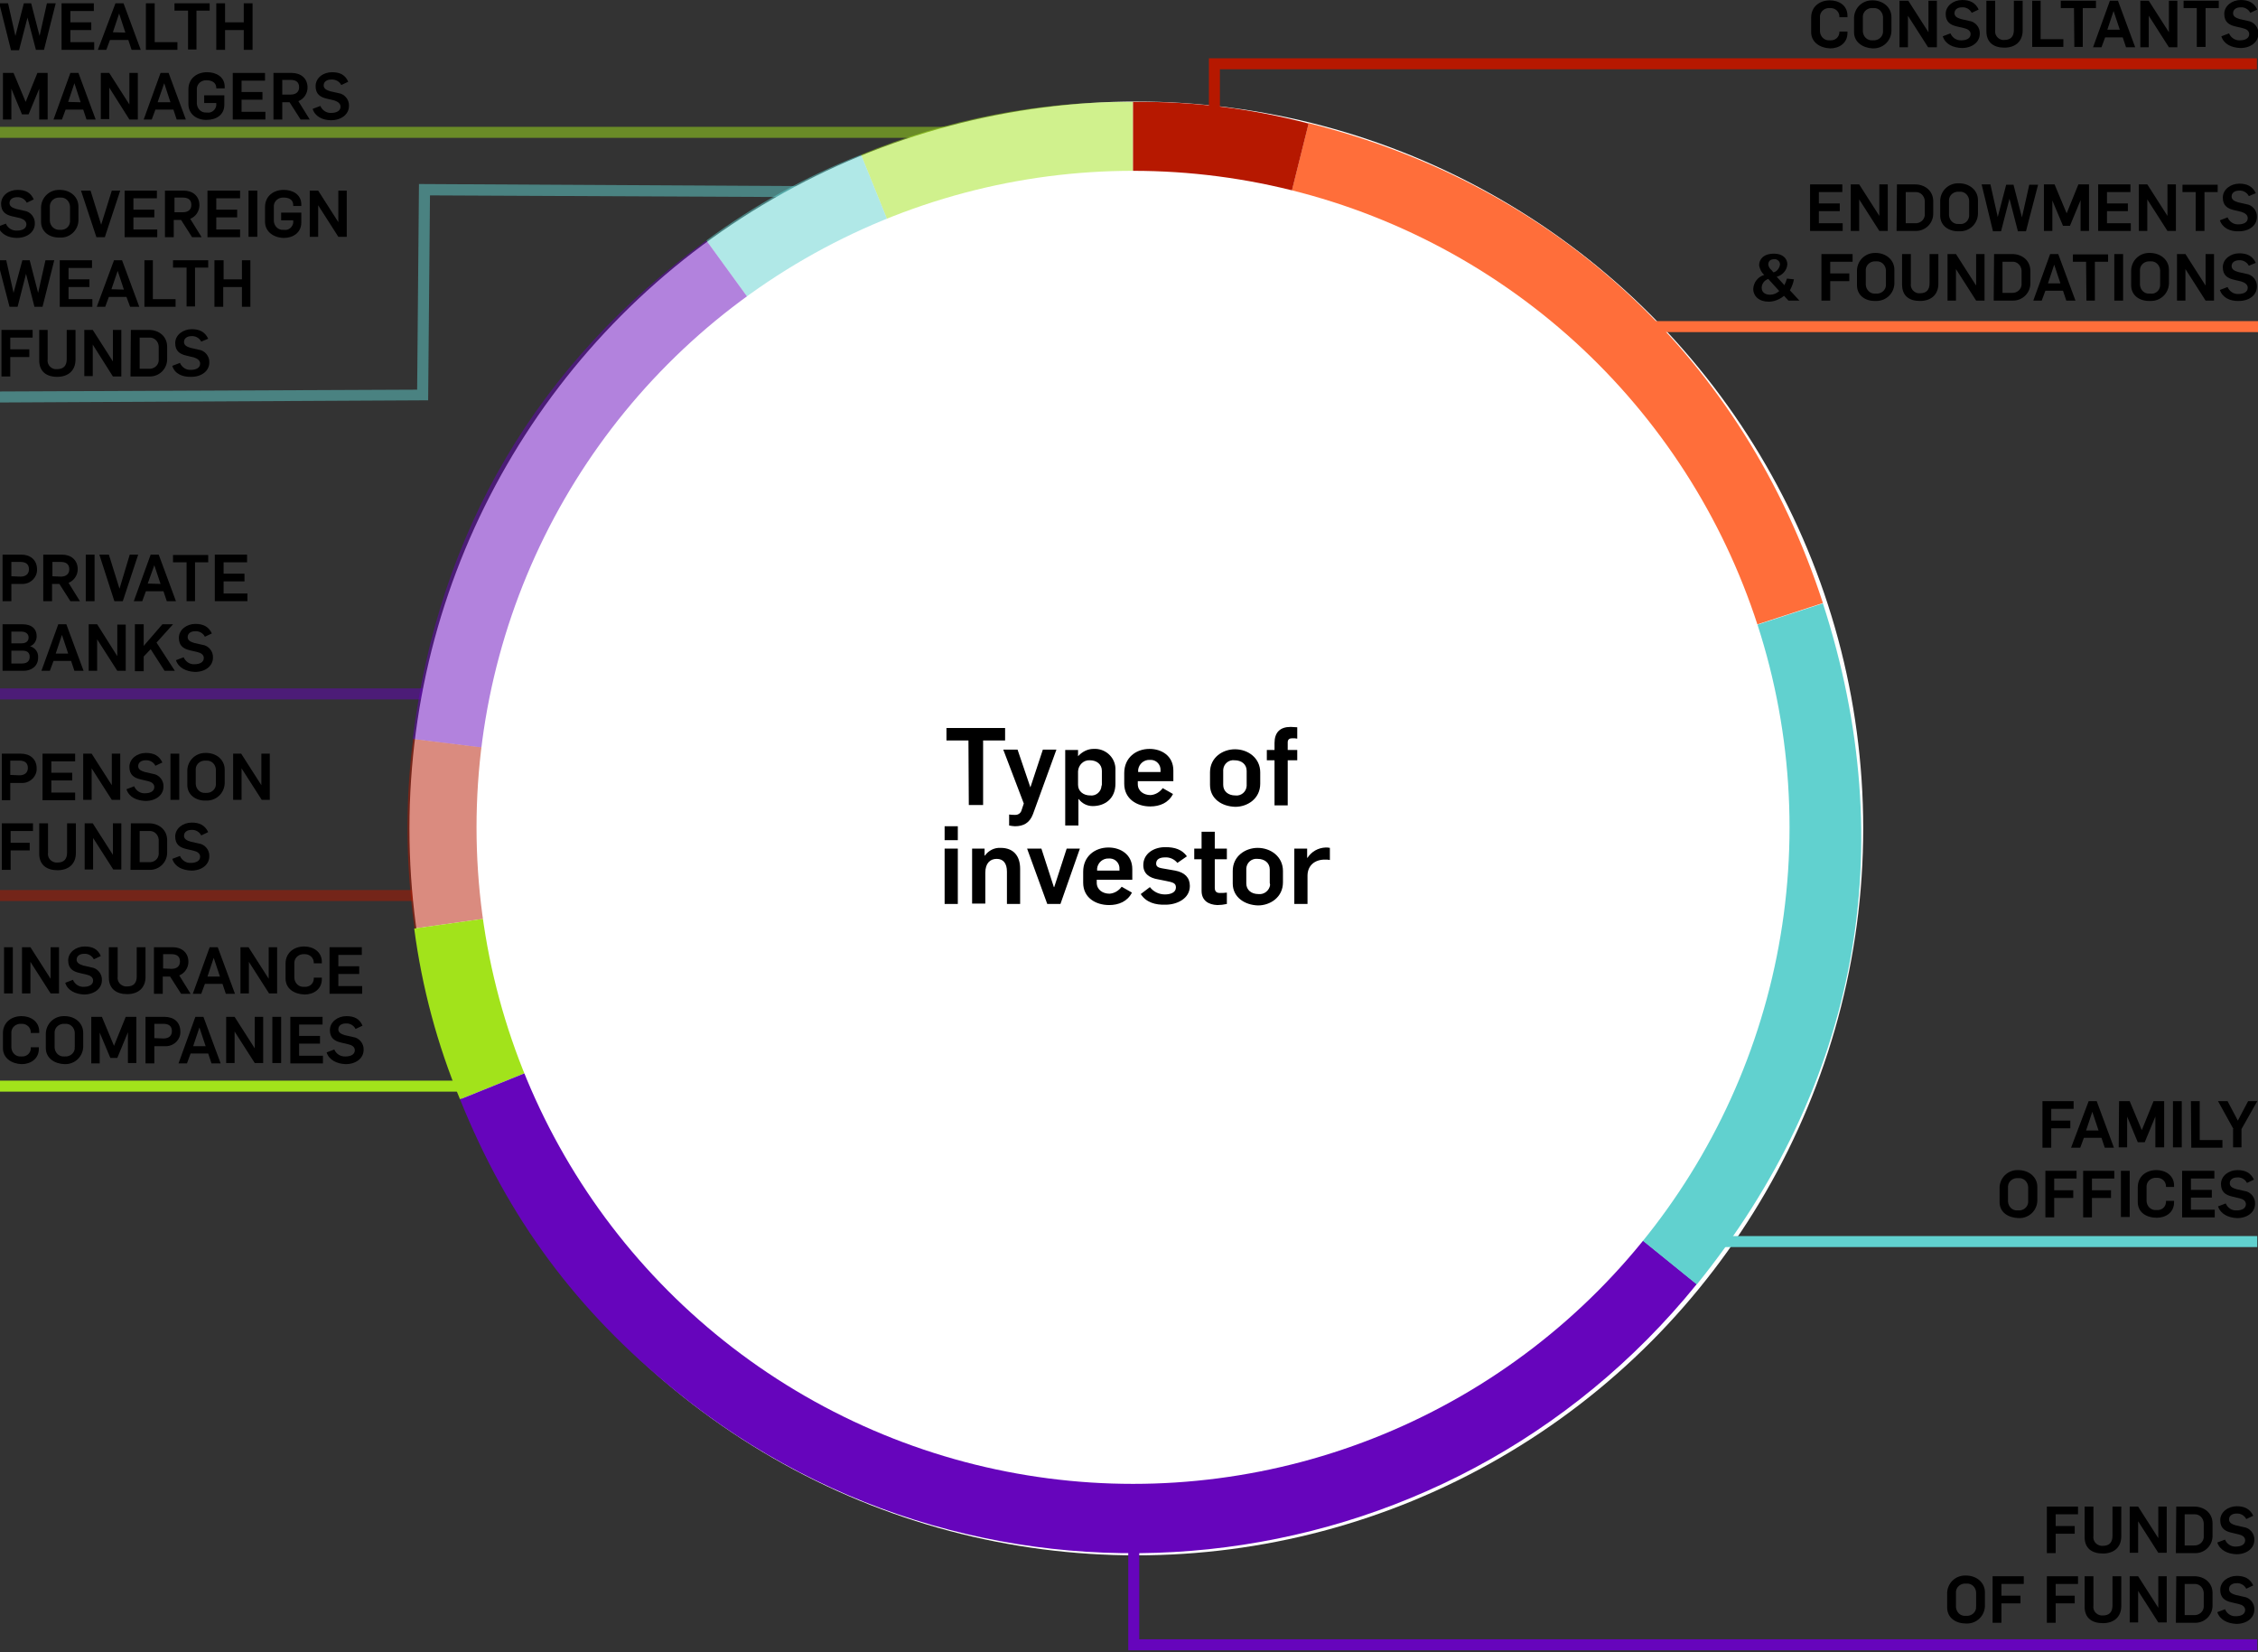 <?xml version="1.0" encoding="utf-8"?>
<!-- Generator: Adobe Illustrator 21.0.2, SVG Export Plug-In . SVG Version: 6.00 Build 0)  -->
<svg version="1.1" id="Layer_1" xmlns="http://www.w3.org/2000/svg" xmlns:xlink="http://www.w3.org/1999/xlink" x="0px" y="0px"
	 viewBox="0 0 616 450.7" style="enable-background:new 0 0 616 450.7;" xml:space="preserve">
<rect x="0" y="0" width="616" height="450.7" fill="#333333" stroke="none"/>
<style type="text/css">
	.st0{opacity:0.5;}
	.st1{fill:#6605BC;}
	.st2{fill:#B61800;}
	.st3{fill:#A2E31B;}
	.st4{fill:#61D1CF;}
	.st5{fill:#FFFFFF;}
	.st6{fill:#606060;}
	.st7{fill:#BFBFBF;}
	.st8{fill:#202020;}
	.st9{fill:#9F9F9F;}
	.st10{fill:#404040;}
	.st11{fill:#808080;}
	.st12{fill:#DFDFDF;}
	.st13{fill:#FF6E3A;}
</style>
<title>Artboard 2 copy 3</title>
<g class="st0">
	<rect x="0" y="187.8" class="st1" width="118.8" height="3"/>
</g>
<g class="st0">
	<rect x="0" y="242.8" class="st2" width="118.8" height="3"/>
</g>
<rect x="0" y="294.8" class="st3" width="126.8" height="3"/>
<g class="st0">
	<polygon class="st4" points="0,109.8 0,106.8 113.8,106.3 114.3,50.2 223.8,50.8 223.8,53.8 117.3,53.3 116.8,109.2 	"/>
</g>
<g class="st0">
	<rect x="0" y="34.6" class="st3" width="260.3" height="3"/>
</g>
<circle class="st5" cx="310" cy="226" r="198.3"/>
<path d="M299,236.4L299,236.4c-0.1,0-0.1,0-0.2,0l0,0C298.9,236.4,299,236.4,299,236.4z"/>
<path class="st6" d="M299.1,236.4L299.1,236.4l-0.1,0.1l0,0L299.1,236.4z"/>
<path class="st7" d="M299.3,236L299.3,236c0,0.1-0.1,0.3-0.2,0.3l0,0C299.2,236.3,299.3,236.2,299.3,236z"/>
<path class="st8" d="M299.3,235.9L299.3,235.9c0,0,0,0.1,0,0.1l0,0C299.3,236,299.3,235.9,299.3,235.9z"/>
<path class="st9" d="M299.3,235.8L299.3,235.8c0,0,0,0.1,0,0.1l0,0C299.3,235.8,299.3,235.8,299.3,235.8z"/>
<path class="st10" d="M298.4,235.7L298.4,235.7c0.2-0.2,0.5-0.2,0.7-0.1c0.1,0.1,0.1,0.1,0.1,0.2l0,0c-0.1-0.3-0.4-0.4-0.6-0.3
	c0,0,0,0,0,0C298.6,235.5,298.5,235.6,298.4,235.7z"/>
<path class="st11" d="M298.3,236.1L298.3,236.1c-0.1-0.2,0-0.3,0.1-0.5l0,0C298.3,235.8,298.3,236,298.3,236.1z"/>
<path class="st12" d="M298.7,236.4L298.7,236.4c-0.2,0-0.3-0.2-0.4-0.3l0,0C298.4,236.3,298.5,236.4,298.7,236.4z"/>
<path d="M298.8,236.5"/>
<g class="st0">
	<path class="st3" d="M309.1,225.8L234.9,42.2c23.5-9.7,48.7-14.6,74.2-14.4V225.8z"/>
</g>
<g class="st0">
	<path class="st4" d="M309.1,225.8L192.7,65.6c13-9.6,27.2-17.5,42.2-23.4L309.1,225.8z"/>
</g>
<g class="st0">
	<path class="st1" d="M309.1,225.8l-196.5-24.2c6.9-56.4,34.1-102.6,80.1-136L309.1,225.8z"/>
</g>
<g class="st0">
	<path class="st2" d="M309.1,225.8l-196,27.5c-2.4-17.1-2.6-34.5-0.4-51.7L309.1,225.8z"/>
</g>
<path class="st3" d="M309.1,225.8l-183.6,74.1c-6.2-14.9-10.4-30.6-12.5-46.6L309.1,225.8z"/>
<path class="st1" d="M309.1,225.8l153.8,124.5c-68.8,85-193.5,98.1-278.4,29.3c-27.2-22-45.9-47.2-59-79.7L309.1,225.8z"/>
<path class="st4" d="M309.1,225.8l188.2-61.2c21.6,66.6,9.6,131.4-34.4,185.8L309.1,225.8z"/>
<path class="st13" d="M309.1,225.8L357,33.6C424.9,50.6,475.7,98,497.3,164.5L309.1,225.8z"/>
<path class="st2" d="M309.1,225.8v-198c16.2-0.2,32.3,1.8,47.9,5.9L309.1,225.8z"/>
<path d="M494.1,8.8v-4c0-3,2.3-4.7,5.1-4.7c2.4,0,4.8,1.3,4.8,4.2v0.4h-2.2V4.5c0-1.3-1.1-2.3-2.4-2.3c-0.1,0-0.1,0-0.2,0
	c-1.4-0.1-2.6,0.9-2.7,2.2c0,0.1,0,0.2,0,0.2v4c0.1,1.4,1.2,2.5,2.6,2.4c0.1,0,0.1,0,0.2,0c1.3,0.1,2.4-0.8,2.5-2.1
	c0-0.1,0-0.1,0-0.2V8.6h2.2v0.4c0,2.8-2.3,4.2-4.7,4.2C496.5,13.1,494.1,11.5,494.1,8.8z"/>
<path d="M505.8,8.8v-4c0.1-2.6,2.2-4.7,4.9-4.7c0.1,0,0.1,0,0.2,0c2.7,0,5.1,1.8,5.1,4.6v3.8c-0.1,2.6-2.2,4.7-4.9,4.7
	c-0.1,0-0.1,0-0.2,0C508.2,13.1,505.8,11.5,505.8,8.8z M513.7,8.6v-4c-0.1-1.4-1.2-2.5-2.6-2.4c-0.1,0-0.1,0-0.2,0
	c-1.4-0.1-2.6,0.9-2.7,2.2c0,0.1,0,0.2,0,0.2v4c0.1,1.4,1.2,2.5,2.6,2.4c0.1,0,0.1,0,0.2,0c1.4,0.1,2.6-0.9,2.7-2.2
	C513.7,8.7,513.7,8.6,513.7,8.6L513.7,8.6z"/>
<path d="M518.3,0.2h2.3l5.5,8.6l0,0V0.2h2.3v12.7H526l-5.5-8.6l0,0v8.6h-2.3V0.2z"/>
<path d="M530,9.9l2.1-0.8c0.5,1.2,1.7,2,3,1.9c1.3,0,2.5-0.5,2.5-1.7c0-0.9-0.8-1.4-1.7-1.6l-2.1-0.5c-1.7-0.4-3-1.2-3-3.4
	s2.1-3.8,4.5-3.8c2.1,0,3.6,0.7,4.5,2.6l-1.9,0.9c-0.5-1-1.6-1.6-2.7-1.5c-1,0-2,0.5-2,1.6c0,0.9,0.8,1.3,1.8,1.6l2.2,0.5
	c1.7,0.2,3,1.8,2.9,3.5c0,2.3-2.1,3.9-4.9,3.9C532.8,13,530.7,12.1,530,9.9z"/>
<path d="M541.9,8.5V0.2h2.4v8c-0.2,1.3,0.7,2.5,2,2.7c0.2,0,0.4,0,0.5,0c1.7,0,2.6-0.9,2.6-2.7v-8h2.4v8.1c0,3-2,4.7-5,4.7
	S541.9,11.5,541.9,8.5z"/>
<path d="M554.3,0.2h2.4v10.5h6.2v2.1h-8.5V0.2z"/>
<path d="M565.8,2.2h-3.6v-2h9.6v2h-3.6v10.6h-2.3L565.8,2.2z"/>
<path d="M575.6,0.2h2.2l4.7,12.7h-2.5l-0.9-2.7h-4.8l-1,2.7h-2.3L575.6,0.2z M578.3,8.1l-1.7-5.1l0,0l-1.7,5.1H578.3z"/>
<path d="M583.9,0.2h2.3l5.5,8.6l0,0V0.2h2.3v12.7h-2.3l-5.5-8.6l0,0v8.6h-2.3V0.2z"/>
<path d="M599.3,2.2h-3.6v-2h9.6v2h-3.6v10.6h-2.4V2.2z"/>
<path d="M606,9.9l2.1-0.8c0.5,1.2,1.7,2,3,1.9c1.3,0,2.5-0.5,2.5-1.7c0-0.9-0.8-1.4-1.7-1.6l-2.1-0.5c-1.7-0.4-3-1.2-3-3.4
	s2.1-3.8,4.5-3.8c2.1,0,3.6,0.7,4.5,2.6l-1.9,0.9c-0.5-1-1.6-1.6-2.7-1.5c-1,0-2,0.5-2,1.6c0,0.9,0.8,1.3,1.8,1.6l2.2,0.5
	c1.7,0.2,3,1.8,2.9,3.5c0,2.3-2.1,3.9-4.9,3.9C608.8,13,606.7,12.1,606,9.9z"/>
<path d="M493.8,50.3h8.8v2.1h-6.4v3.1h5.7v2.1h-5.7v3.3h6.5V63h-8.9V50.3z"/>
<path d="M504.9,50.3h2.3l5.5,8.6l0,0v-8.6h2.3V63h-2.3l-5.5-8.6l0,0V63h-2.3V50.3z"/>
<path d="M517.5,50.3h4.9c2.8,0,5,1.8,5,4.6v3.4c0,2.6-2.1,4.7-4.7,4.7c-0.1,0-0.2,0-0.3,0h-5L517.5,50.3z M522.4,60.9
	c1.4,0.1,2.6-0.9,2.7-2.2c0-0.1,0-0.2,0-0.2v-3.7c-0.1-1.4-1.2-2.5-2.6-2.4c-0.1,0-0.1,0-0.2,0h-2.4v8.5L522.4,60.9z"/>
<path d="M529.3,58.8v-4.1c0.1-2.6,2.2-4.7,4.9-4.7c0.1,0,0.1,0,0.2,0c2.8,0,5.2,1.8,5.2,4.6v3.8c-0.1,2.6-2.2,4.7-4.9,4.7
	c-0.1,0-0.1,0-0.2,0C531.8,63.2,529.3,61.7,529.3,58.8z M537.2,58.7v-4c-0.1-1.4-1.2-2.5-2.6-2.4c-0.1,0-0.1,0-0.2,0
	c-1.4-0.1-2.6,0.9-2.7,2.2c0,0.1,0,0.2,0,0.2v4c0.1,1.4,1.2,2.5,2.6,2.4c0.1,0,0.1,0,0.2,0c1.4,0.2,2.6-0.8,2.7-2.2
	C537.2,58.8,537.2,58.8,537.2,58.7L537.2,58.7z"/>
<path d="M540.6,50.3h2.4l2,8.9l0,0l2.3-8.8h2l2.3,8.9l0,0l2-8.9h2.4l-3.3,12.7h-2.2l-2.3-8.9l0,0l-2.3,8.9h-2.2L540.6,50.3z"/>
<path d="M557.6,50.3h2.9l3.3,7.9l0,0l3.2-7.9h2.9V63h-2.3v-8.4l0,0l-2.9,7h-1.9l-2.9-6.9l0,0V63h-2.3L557.6,50.3z"/>
<path d="M572.4,50.3h8.8v2.1h-6.4v3.1h5.7v2.1h-5.7v3.3h6.5V63h-8.9L572.4,50.3z"/>
<path d="M583.5,50.3h2.3l5.5,8.6l0,0v-8.6h2.3V63h-2.3l-5.5-8.6l0,0V63h-2.3V50.3z"/>
<path d="M599,52.4h-3.6v-2h9.6v2h-3.6V63H599L599,52.4z"/>
<path d="M605.6,60.1l2.1-0.8c0.5,1.2,1.7,2,3,1.9c1.3,0,2.5-0.5,2.5-1.7c0-0.9-0.8-1.4-1.7-1.7l-2.1-0.5c-1.7-0.4-3-1.2-3-3.4
	s2.1-3.8,4.5-3.8c2.1,0,3.6,0.7,4.5,2.6l-1.9,0.8c-0.5-1-1.6-1.6-2.7-1.5c-1,0-2,0.5-2,1.6c0,0.9,0.8,1.3,1.8,1.6l2.2,0.5
	c1.7,0.2,3,1.8,2.9,3.5c0,2.3-2.1,3.9-4.9,3.9C608.4,63.2,606.3,62.2,605.6,60.1z"/>
<path d="M478.3,78.8c0.1-1.8,1.3-3.3,3-3.8c-0.8-0.7-1.2-1.6-1.4-2.6c0-1.6,1.1-3.2,4.1-3.2c2.3,0,3.6,1.3,3.6,2.9
	c-0.1,1.6-1.3,3-2.9,3.4l2.1,2.3c0.3-0.6,0.5-1.2,0.7-1.8l1.9,0.2c-0.2,1.1-0.6,2.1-1.1,3l2.6,2.8h-3l-1.2-1.3
	c-1.2,1-2.7,1.6-4.2,1.6C479.9,82.3,478.3,80.8,478.3,78.8z M485.4,79.4l-3-3.3c-1,0.3-1.8,1.3-1.8,2.4c0,1.2,0.9,1.9,2.3,1.9
	C483.9,80.4,484.7,80,485.4,79.4L485.4,79.4z M485.6,72.1c0-0.7-0.6-1.3-1.3-1.4c-0.1,0-0.1,0-0.2,0c-1.2,0-1.7,0.6-1.7,1.5
	c0.1,0.6,0.4,1.1,0.9,1.5l0.5,0.6C484.8,74.1,485.5,73.1,485.6,72.1L485.6,72.1z"/>
<path d="M496.9,69.3h8.5v2.1h-6.1v3.2h5.2v2.1h-5.2V82h-2.4L496.9,69.3z"/>
<path d="M506.6,77.8v-4.1c0.1-2.6,2.2-4.7,4.9-4.7c0.1,0,0.1,0,0.2,0c2.7,0,5.1,1.8,5.1,4.6v3.8c-0.1,2.6-2.2,4.7-4.9,4.7
	c-0.1,0-0.1,0-0.2,0C509,82.2,506.6,80.7,506.6,77.8z M514.5,77.7v-4c-0.1-1.4-1.2-2.5-2.6-2.4c-0.1,0-0.1,0-0.2,0
	c-1.4-0.1-2.6,0.9-2.7,2.2c0,0.1,0,0.2,0,0.2v4c0.1,1.4,1.2,2.5,2.6,2.4c0.1,0,0.1,0,0.2,0c1.4,0.1,2.6-0.9,2.7-2.2
	C514.5,77.8,514.5,77.7,514.5,77.7z"/>
<path d="M518.9,77.6v-8.3h2.4v8c-0.2,1.3,0.7,2.5,2,2.7c0.2,0,0.4,0,0.5,0c1.7,0,2.6-0.9,2.6-2.7v-8h2.4v8.1c0,3-2,4.7-5,4.7
	S518.9,80.7,518.9,77.6z"/>
<path d="M531.3,69.3h2.3l5.5,8.6l0,0v-8.6h2.3V82h-2.3l-5.5-8.6l0,0V82h-2.3V69.3z"/>
<path d="M544,69.3h4.9c2.8,0,5,1.8,5,4.6v3.4c0,2.6-2.1,4.7-4.7,4.7c-0.1,0-0.2,0-0.3,0h-5L544,69.3z M548.8,79.9
	c1.4,0.1,2.6-0.9,2.7-2.2c0-0.1,0-0.2,0-0.2v-3.7c-0.1-1.4-1.2-2.5-2.6-2.4c-0.1,0-0.1,0-0.2,0h-2.4v8.5L548.8,79.9z"/>
<path d="M559.3,69.3h2.2l4.7,12.7h-2.5l-0.9-2.7h-4.8l-1,2.7h-2.3L559.3,69.3z M562.1,77.3l-1.7-5.1l0,0l-1.7,5.1H562.1z"/>
<path d="M569.1,71.4h-3.6v-2h9.6v2h-3.6V82h-2.3L569.1,71.4z"/>
<path d="M576.8,69.3h2.4V82h-2.4V69.3z"/>
<path d="M581.4,77.8v-4.1c0.1-2.6,2.2-4.7,4.9-4.7c0.1,0,0.1,0,0.2,0c2.8,0,5.2,1.8,5.2,4.6v3.8c-0.1,2.6-2.2,4.7-4.9,4.7
	c-0.1,0-0.1,0-0.2,0C583.8,82.2,581.4,80.7,581.4,77.8z M589.3,77.7v-4c-0.1-1.4-1.2-2.5-2.6-2.4c-0.1,0-0.1,0-0.2,0
	c-1.4-0.1-2.6,0.9-2.7,2.2c0,0.1,0,0.2,0,0.2v4c0.1,1.4,1.2,2.5,2.6,2.4c0.1,0,0.1,0,0.2,0c1.4,0.2,2.6-0.8,2.7-2.2
	C589.3,77.9,589.3,77.8,589.3,77.7L589.3,77.7z"/>
<path d="M593.9,69.3h2.3l5.5,8.6l0,0v-8.6h2.3V82h-2.3l-5.5-8.6l0,0V82h-2.3V69.3z"/>
<path d="M605.6,79.1l2.1-0.8c0.5,1.2,1.7,2,3,1.9c1.3,0,2.5-0.5,2.5-1.7c0-0.9-0.8-1.4-1.7-1.7l-2.1-0.5c-1.7-0.4-3-1.2-3-3.4
	s2.1-3.8,4.5-3.8c2.1,0,3.6,0.7,4.5,2.6l-1.9,0.8c-0.5-1-1.6-1.6-2.7-1.5c-1,0-2,0.5-2,1.6c0,0.9,0.8,1.3,1.8,1.6l2.2,0.5
	c1.7,0.2,3,1.8,2.9,3.5c0,2.3-2.1,3.9-4.9,3.9C608.4,82.2,606.3,81.2,605.6,79.1z"/>
<path d="M557.2,300.4h8.5v2.1h-6.1v3.2h5.2v2.1h-5.2v5.3h-2.4V300.4z"/>
<path d="M569.8,300.4h2.2l4.7,12.7h-2.5l-0.9-2.7h-4.8l-1,2.7H565L569.8,300.4z M572.5,308.4l-1.7-5.1l0,0l-1.7,5.1H572.5z"/>
<path d="M578.1,300.4h2.9l3.3,7.9l0,0l3.2-7.9h2.9V313H588v-8.4l0,0l-2.9,7h-1.9l-2.9-7l0,0v8.4h-2.3L578.1,300.4z"/>
<path d="M592.8,300.4h2.4V313h-2.4V300.4z"/>
<path d="M597.7,300.4h2.4V311h6.2v2.1h-8.5L597.7,300.4z"/>
<path d="M609.3,308l-4.2-7.6h2.6l2.8,5.3l2.8-5.3h2.5l-4.3,7.6v5h-2.3V308z"/>
<path d="M545.5,327.9v-4c0.1-2.6,2.2-4.7,4.9-4.7c0.1,0,0.1,0,0.2,0c2.8,0,5.2,1.8,5.2,4.6v3.8c-0.1,2.6-2.2,4.7-4.9,4.7
	c-0.1,0-0.1,0-0.2,0C547.9,332.2,545.5,330.8,545.5,327.9z M553.3,327.8v-4c-0.1-1.4-1.2-2.5-2.6-2.4c-0.1,0-0.1,0-0.2,0
	c-1.4-0.1-2.6,0.9-2.7,2.2c0,0.1,0,0.2,0,0.2v4c0.1,1.4,1.2,2.5,2.6,2.4c0.1,0,0.1,0,0.2,0c1.4,0.1,2.6-0.9,2.7-2.2
	C553.3,327.9,553.3,327.8,553.3,327.8z"/>
<path d="M558,319.4h8.5v2.1h-6.1v3.2h5.2v2.1h-5.2v5.3H558V319.4z"/>
<path d="M568.3,319.4h8.5v2.1h-6.1v3.2h5.2v2.1h-5.2v5.3h-2.4V319.4z"/>
<path d="M578.6,319.4h2.4V332h-2.4V319.4z"/>
<path d="M583.2,327.9v-4c0-3,2.3-4.7,5.1-4.7c2.4,0,4.8,1.4,4.8,4.2v0.4h-2.2v-0.2c0-1.3-1.1-2.3-2.4-2.3c-0.1,0-0.1,0-0.2,0
	c-1.4-0.1-2.6,0.9-2.7,2.2c0,0.1,0,0.2,0,0.2v4c0.1,1.4,1.2,2.5,2.6,2.4c0.1,0,0.1,0,0.2,0c1.3,0.1,2.4-0.8,2.5-2.1
	c0-0.1,0-0.1,0-0.2v-0.2h2.2v0.4c0,2.8-2.3,4.2-4.7,4.2C585.6,332.2,583.2,330.8,583.2,327.9z"/>
<path d="M595.3,319.4h8.8v2.1h-6.4v3.1h5.7v2.1h-5.7v3.3h6.5v2.1h-8.9L595.3,319.4z"/>
<path d="M605.1,329.1l2.1-0.8c0.5,1.2,1.7,2,3,1.9c1.3,0,2.5-0.5,2.5-1.7c0-0.9-0.8-1.4-1.7-1.6l-2.1-0.5c-1.7-0.4-3-1.2-3-3.4
	s2.1-3.8,4.5-3.8c2.1,0,3.6,0.7,4.5,2.6l-1.9,0.9c-0.5-1-1.6-1.6-2.7-1.5c-1,0-2,0.5-2,1.6c0,0.9,0.8,1.3,1.8,1.6l2.2,0.5
	c1.7,0.2,3,1.8,2.9,3.5c0,2.3-2.1,3.9-4.9,3.9C607.9,332.2,605.8,331.2,605.1,329.1z"/>
<path d="M558.4,411h8.5v2.1h-6.1v3.2h5.2v2.1h-5.2v5.3h-2.4V411z"/>
<path d="M568.7,419.3V411h2.4v8c-0.2,1.3,0.7,2.5,2.1,2.7c0.2,0,0.4,0,0.5,0c1.7,0,2.6-0.9,2.6-2.7v-8h2.4v8.1c0,3-2,4.7-5,4.7
	S568.7,422.4,568.7,419.3z"/>
<path d="M581,411h2.3l5.5,8.6l0,0V411h2.3v12.6h-2.3l-5.5-8.6l0,0v8.6h-2.3L581,411z"/>
<path d="M593.7,411h4.9c2.8,0,5,1.8,5,4.6v3.4c0,2.6-2.1,4.7-4.7,4.7c-0.1,0-0.2,0-0.3,0h-5L593.7,411z M598.5,421.6
	c1.4,0.1,2.6-0.9,2.7-2.2c0-0.1,0-0.2,0-0.2v-3.7c-0.1-1.4-1.2-2.5-2.6-2.4c-0.1,0-0.1,0-0.2,0H596v8.5L598.5,421.6z"/>
<path d="M604.9,420.8l2.1-0.8c0.5,1.2,1.7,2,3,1.9c1.3,0,2.5-0.5,2.5-1.7c0-0.9-0.8-1.4-1.7-1.6l-2.1-0.5c-1.7-0.4-3-1.2-3-3.4
	s2.1-3.8,4.5-3.8c2.1,0,3.6,0.7,4.5,2.6l-1.9,0.9c-0.5-1-1.6-1.6-2.7-1.5c-1,0-2,0.5-2,1.6c0,0.9,0.8,1.3,1.8,1.6l2.2,0.5
	c1.7,0.2,3,1.8,2.9,3.5c0,2.3-2.1,3.9-4.9,3.9C607.7,423.9,605.6,422.9,604.9,420.8z"/>
<path d="M531.2,438.5v-4c0.1-2.6,2.2-4.7,4.9-4.7c0.1,0,0.1,0,0.2,0c2.8,0,5.2,1.8,5.2,4.6v3.8c-0.1,2.6-2.2,4.7-4.9,4.7
	c-0.1,0-0.1,0-0.2,0C533.6,442.9,531.2,441.4,531.2,438.5z M539.1,438.4v-4c-0.1-1.4-1.2-2.5-2.6-2.4c-0.1,0-0.1,0-0.2,0
	c-1.4-0.1-2.6,0.9-2.7,2.2c0,0.1,0,0.2,0,0.2v4c0.1,1.4,1.2,2.5,2.6,2.4c0.1,0,0.1,0,0.2,0c1.4,0.1,2.6-0.9,2.7-2.2
	C539,438.5,539.1,438.4,539.1,438.4z"/>
<path d="M543.6,430h8.5v2.1H546v3.2h5.2v2.1H546v5.3h-2.4V430z"/>
<path d="M558.4,430h8.5v2.1h-6.1v3.2h5.2v2.1h-5.2v5.3h-2.4V430z"/>
<path d="M568.7,438.3V430h2.4v8c-0.2,1.3,0.7,2.5,2.1,2.7c0.2,0,0.4,0,0.5,0c1.7,0,2.6-0.9,2.6-2.7v-8h2.4v8.1c0,3-2,4.7-5,4.7
	S568.7,441.4,568.7,438.3z"/>
<path d="M581,430h2.3l5.5,8.6l0,0V430h2.3v12.6h-2.3l-5.5-8.6l0,0v8.6h-2.3L581,430z"/>
<path d="M593.7,430h4.9c2.8,0,5,1.8,5,4.6v3.4c0,2.6-2.1,4.7-4.7,4.7c-0.1,0-0.2,0-0.3,0h-5L593.7,430z M598.5,440.6
	c1.4,0.1,2.6-0.9,2.7-2.2c0-0.1,0-0.2,0-0.2v-3.7c-0.1-1.4-1.2-2.5-2.6-2.4c-0.1,0-0.1,0-0.2,0H596v8.5L598.5,440.6z"/>
<path d="M604.9,439.8l2.1-0.8c0.5,1.2,1.7,2,3,1.9c1.3,0,2.5-0.5,2.5-1.7c0-0.9-0.8-1.4-1.7-1.6l-2.1-0.5c-1.7-0.4-3-1.2-3-3.4
	s2.1-3.8,4.5-3.8c2.1,0,3.6,0.7,4.5,2.6l-1.9,0.9c-0.5-1-1.6-1.6-2.7-1.5c-1,0-2,0.5-2,1.6c0,0.9,0.8,1.3,1.8,1.6l2.2,0.5
	c1.7,0.2,3,1.8,2.9,3.5c0,2.3-2.1,3.9-4.9,3.9C607.7,442.9,605.6,441.9,604.9,439.8z"/>
<path d="M1.1,258.4h2.4V271H1.1V258.4z"/>
<path d="M6,258.4h2.3l5.5,8.6l0,0v-8.6h2.3V271h-2.3l-5.5-8.6l0,0v8.6H6V258.4z"/>
<path d="M17.8,268.1l2.1-0.8c0.5,1.2,1.7,2,3,1.9c1.3,0,2.5-0.5,2.5-1.7c0-0.9-0.8-1.4-1.7-1.6l-2.1-0.5c-1.7-0.4-3-1.2-3-3.4
	s2.1-3.8,4.5-3.8c2.1,0,3.6,0.7,4.4,2.6l-1.9,0.9c-0.5-1-1.6-1.6-2.7-1.5c-1,0-2,0.5-2,1.6c0,0.9,0.9,1.3,1.8,1.6l2.2,0.5
	c1.7,0.2,3,1.8,2.9,3.5c0,2.3-2.1,3.9-4.9,3.9C20.6,271.2,18.4,270.2,17.8,268.1z"/>
<path d="M29.7,266.7v-8.3h2.4v8c-0.2,1.3,0.7,2.5,2.1,2.7c0.2,0,0.4,0,0.5,0c1.7,0,2.6-0.9,2.6-2.7v-8h2.4v8.1c0,3-2,4.7-5,4.7
	S29.7,269.7,29.7,266.7z"/>
<path d="M42.1,258.4h5c2.4,0,4.3,1.4,4.3,4c0,1.6-1,3.1-2.5,3.7l3.1,5h-2.6l-3-4.7h-2v4.7h-2.4V258.4z M46.8,264.3
	c1.4,0,2.3-0.7,2.3-2c0-1.5-1-2-2.3-2h-2.3v3.9L46.8,264.3z"/>
<path d="M57.2,258.4h2.2l4.7,12.7h-2.5l-0.9-2.7h-4.8l-1,2.7h-2.3L57.2,258.4z M60,266.4l-1.7-5.1l0,0l-1.7,5.1H60z"/>
<path d="M65.5,258.4h2.3l5.5,8.6l0,0v-8.6h2.3V271h-2.2l-5.5-8.6l0,0v8.6h-2.3V258.4z"/>
<path d="M77.9,266.9v-4c0-3,2.3-4.7,5.1-4.7c2.4,0,4.8,1.4,4.8,4.2v0.4h-2.2v-0.2c0-1.3-1.1-2.3-2.4-2.3c-0.1,0-0.1,0-0.2,0
	c-1.4-0.1-2.6,0.9-2.7,2.2c0,0.1,0,0.2,0,0.3v4c0.1,1.4,1.2,2.5,2.6,2.4c0.1,0,0.1,0,0.2,0c1.3,0.1,2.4-0.8,2.5-2.1
	c0-0.1,0-0.1,0-0.2v-0.2h2.2v0.4c0,2.8-2.3,4.2-4.7,4.2C80.2,271.2,77.9,269.7,77.9,266.9z"/>
<path d="M89.9,258.4h8.8v2.1h-6.4v3.1h5.7v2.1h-5.7v3.3h6.5v2.1h-8.9V258.4z"/>
<path d="M0.8,285.9v-4c0-3,2.3-4.7,5.1-4.7c2.4,0,4.8,1.4,4.8,4.2v0.4H8.4v-0.2c0-1.3-1.1-2.3-2.4-2.3c-0.1,0-0.1,0-0.2,0
	c-1.4-0.1-2.6,0.9-2.7,2.2c0,0.1,0,0.2,0,0.3v4c0.1,1.4,1.2,2.5,2.6,2.4c0.1,0,0.1,0,0.2,0c1.3,0.1,2.4-0.8,2.5-2.1
	c0-0.1,0-0.1,0-0.2v-0.2h2.2v0.4c0,2.8-2.3,4.2-4.7,4.2C3.2,290.2,0.8,288.7,0.8,285.9z"/>
<path d="M12.5,285.9v-4c0.1-2.6,2.2-4.7,4.9-4.7c0.1,0,0.1,0,0.2,0c2.8,0,5.1,1.8,5.1,4.6v3.8c-0.1,2.6-2.2,4.7-4.9,4.7
	c-0.1,0-0.1,0-0.2,0C14.9,290.2,12.5,288.7,12.5,285.9z M20.4,285.7v-4c-0.1-1.4-1.2-2.5-2.6-2.4c-0.1,0-0.1,0-0.2,0
	c-1.4-0.1-2.6,0.9-2.7,2.2c0,0.1,0,0.2,0,0.3v4c0.1,1.4,1.2,2.5,2.6,2.4c0.1,0,0.1,0,0.2,0c1.4,0.1,2.6-0.9,2.7-2.2
	C20.3,285.8,20.3,285.8,20.4,285.7L20.4,285.7z"/>
<path d="M24.9,277.4h2.9l3.3,7.9l0,0l3.2-7.9h2.9V290h-2.3v-8.4l0,0l-2.9,7h-1.9l-2.9-6.9l0,0v8.4h-2.3V277.4z"/>
<path d="M39.7,277.4h5.2c2.5,0,4.3,1.4,4.3,4c0.1,2.1-1.6,3.9-3.8,4c-0.1,0-0.3,0-0.4,0h-2.9v4.7h-2.4V277.4z M44.6,283.3
	c1.4,0,2.3-0.7,2.3-2c0-1.5-1-2-2.3-2h-2.5v3.9L44.6,283.3z"/>
<path d="M53.3,277.4h2.2l4.7,12.7h-2.5l-0.9-2.7H52l-1,2.7h-2.3L53.3,277.4z M56.1,285.4l-1.7-5.1l0,0l-1.7,5.1H56.1z"/>
<path d="M61.7,277.4H64l5.5,8.6l0,0v-8.6h2.3V290h-2.3l-5.5-8.6l0,0v8.6h-2.3V277.4z"/>
<path d="M74.3,277.4h2.4V290h-2.4V277.4z"/>
<path d="M79.2,277.4H88v2.1h-6.4v3.1h5.7v2.1h-5.7v3.3h6.5v2.1h-8.9V277.4z"/>
<path d="M89.1,287.1l2.1-0.8c0.5,1.2,1.7,2,3.1,1.9c1.3,0,2.5-0.5,2.5-1.7c0-0.9-0.8-1.4-1.7-1.6l-2.1-0.5c-1.7-0.4-3-1.2-3-3.4
	s2.1-3.8,4.5-3.8c2.1,0,3.6,0.7,4.4,2.6l-1.9,0.9c-0.5-1-1.6-1.6-2.7-1.5c-1,0-2,0.5-2,1.6c0,0.9,0.8,1.3,1.8,1.6l2.2,0.5
	c1.7,0.2,3,1.8,2.9,3.5c0,2.3-2.1,3.9-4.9,3.9C91.9,290.2,89.8,289.2,89.1,287.1z"/>
<path d="M0.5,205.6h5.2c2.4,0,4.3,1.4,4.3,4c0.1,2.1-1.6,3.9-3.8,4c-0.1,0-0.3,0-0.4,0H2.8v4.7H0.5V205.6z M5.3,211.5
	c1.4,0,2.3-0.7,2.3-2c0-1.5-1-2-2.3-2H2.8v3.9L5.3,211.5z"/>
<path d="M11.7,205.6h8.8v2.1H14v3.1h5.7v2.1H14v3.3h6.5v2.1h-8.9V205.6z"/>
<path d="M22.7,205.6H25l5.5,8.6l0,0v-8.6h2.3v12.6h-2.3l-5.5-8.6l0,0v8.6h-2.3V205.6z"/>
<path d="M34.5,215.3l2.1-0.8c0.5,1.2,1.7,2,3,1.9c1.3,0,2.5-0.5,2.5-1.7c0-0.9-0.8-1.4-1.7-1.6l-2.1-0.5c-1.7-0.4-3-1.2-3-3.4
	s2.1-3.8,4.5-3.8c2.1,0,3.6,0.7,4.5,2.6l-1.9,0.9c-0.5-1-1.6-1.6-2.7-1.5c-1,0-2,0.5-2,1.6c0,0.9,0.8,1.3,1.8,1.6l2.2,0.5
	c1.7,0.2,3,1.8,2.9,3.5c0,2.3-2.1,3.9-4.9,3.9C37.3,218.4,35.2,217.5,34.5,215.3z"/>
<path d="M46.5,205.6h2.4v12.6h-2.4V205.6z"/>
<path d="M51.1,214.1v-4c0.1-2.6,2.2-4.7,4.9-4.7c0.1,0,0.1,0,0.2,0c2.8,0,5.1,1.8,5.1,4.6v3.7c-0.1,2.6-2.2,4.7-4.9,4.7
	c-0.1,0-0.1,0-0.2,0C53.5,218.5,51.1,216.9,51.1,214.1z M58.9,213.9v-4c-0.1-1.4-1.2-2.5-2.6-2.4c-0.1,0-0.1,0-0.2,0
	c-1.4-0.1-2.6,0.9-2.7,2.2c0,0.1,0,0.2,0,0.2v4c0.1,1.4,1.2,2.5,2.6,2.4c0.1,0,0.1,0,0.2,0c1.4,0.1,2.6-0.9,2.7-2.2
	C58.9,214.1,58.9,214,58.9,213.9L58.9,213.9z"/>
<path d="M63.5,205.6h2.3l5.5,8.6l0,0v-8.6h2.3v12.6h-2.2l-5.5-8.6l0,0v8.6h-2.3V205.6z"/>
<path d="M0.5,224.6H9v2.1H2.9v3.2h5.2v2.1H2.9v5.3H0.5V224.6z"/>
<path d="M10.7,232.9v-8.3h2.4v8c-0.2,1.3,0.7,2.5,2.1,2.7c0.2,0,0.4,0,0.5,0c1.7,0,2.6-0.9,2.6-2.7v-8h2.4v8.1c0,3-2,4.7-5,4.7
	S10.7,235.9,10.7,232.9z"/>
<path d="M23.1,224.6h2.2l5.5,8.6l0,0v-8.6h2.3v12.6h-2.2l-5.5-8.6l0,0v8.6h-2.3V224.6z"/>
<path d="M35.7,224.6h4.9c2.8,0,5,1.8,5,4.6v3.4c0,2.6-2.1,4.7-4.7,4.7c-0.1,0-0.2,0-0.3,0h-5L35.7,224.6z M40.6,235.2
	c1.4,0.1,2.6-0.8,2.7-2.2c0-0.1,0-0.2,0-0.2v-3.7c-0.1-1.4-1.2-2.5-2.6-2.4c-0.1,0-0.1,0-0.2,0h-2.4v8.5L40.6,235.2z"/>
<path d="M47,234.3l2.1-0.8c0.5,1.2,1.7,2,3,1.9c1.3,0,2.5-0.5,2.5-1.7c0-0.9-0.8-1.4-1.7-1.6l-2.1-0.5c-1.7-0.4-3-1.2-3-3.4
	s2.1-3.8,4.5-3.8c2.1,0,3.6,0.7,4.5,2.6l-1.9,0.9c-0.5-1-1.6-1.6-2.7-1.5c-1,0-2,0.5-2,1.6c0,0.9,0.8,1.3,1.8,1.6l2.2,0.5
	c1.7,0.2,3,1.8,2.9,3.5c0,2.3-2.1,3.9-4.9,3.9C49.8,237.4,47.7,236.5,47,234.3z"/>
<path d="M0.7,151.3h5.1c2.4,0,4.3,1.4,4.3,4c0.1,2.1-1.6,3.9-3.8,4c-0.1,0-0.3,0-0.4,0H3.1v4.7H0.7V151.3z M5.6,157.3
	c1.4,0,2.3-0.7,2.3-2c0-1.5-1-2-2.3-2H3.1v3.9L5.6,157.3z"/>
<path d="M11.9,151.3h5c2.4,0,4.3,1.4,4.3,4c0,1.6-1,3.1-2.5,3.7l3.1,5h-2.6l-3-4.7h-2v4.7h-2.4V151.3z M16.6,157.3
	c1.4,0,2.3-0.7,2.3-2c0-1.5-1-2-2.3-2h-2.3v3.9L16.6,157.3z"/>
<path d="M23.4,151.3h2.4V164h-2.4V151.3z"/>
<path d="M27.1,151.3h2.6l2.9,9.3l0,0l2.8-9.3h2.3L33.5,164h-2.3L27.1,151.3z"/>
<path d="M41.1,151.3h2.2l4.7,12.7h-2.5l-0.9-2.7h-4.8l-1,2.7h-2.3L41.1,151.3z M43.8,159.3l-1.7-5.1l0,0l-1.8,5L43.8,159.3z"/>
<path d="M50.8,153.4h-3.6v-2h9.6v2h-3.6V164h-2.3V153.4z"/>
<path d="M58.6,151.3h8.8v2.1h-6.4v3.1h5.7v2.1h-5.7v3.3h6.5v2.1h-8.9V151.3z"/>
<path d="M0.7,170.3h5.4c2.4,0,3.9,1.1,3.9,3.3c0,1.2-0.7,2.3-1.8,2.7l0,0c1.4,0.4,2.3,1.6,2.2,3.1c0,2.4-1.9,3.6-4,3.6H0.7V170.3z
	 M5.9,175.5c1.2,0,1.9-0.6,1.9-1.6s-0.8-1.6-2-1.6H3.1v3.2H5.9z M6,181c1.3,0,2.1-0.6,2.1-1.8s-0.7-1.7-2-1.7h-3v3.5H6z"/>
<path d="M15.9,170.3h2.2l4.7,12.7h-2.5l-0.9-2.7h-4.8l-1,2.7h-2.3L15.9,170.3z M18.6,178.3l-1.7-5.1l0,0l-1.7,5.1H18.6z"/>
<path d="M24.2,170.3h2.3L32,179l0,0v-8.6h2.3V183H32l-5.5-8.6l0,0v8.6h-2.3V170.3z"/>
<path d="M36.8,170.3h2.4v5.9l5.1-5.9h2.9l-4.5,5l5,7.7h-2.8l-3.8-5.9l-1.9,2v4h-2.4V170.3z"/>
<path d="M48,180.1l2.1-0.8c0.5,1.2,1.7,2,3,1.9c1.3,0,2.5-0.5,2.5-1.7c0-0.9-0.8-1.4-1.7-1.6l-2.1-0.5c-1.7-0.4-3-1.2-3-3.4
	s2.1-3.8,4.5-3.8c2.1,0,3.6,0.7,4.5,2.6l-1.9,0.9c-0.5-1-1.6-1.6-2.7-1.5c-1,0-2,0.5-2,1.6c0,0.9,0.8,1.3,1.8,1.6l2.2,0.5
	c1.7,0.2,3,1.8,2.9,3.5c0,2.3-2.1,3.9-4.9,3.9C50.8,183.2,48.7,182.2,48,180.1z"/>
<path d="M-0.5,61.8l2.1-0.8c0.5,1.2,1.7,2,3.1,1.9c1.3,0,2.5-0.5,2.5-1.7c0-0.9-0.8-1.4-1.7-1.7L3.3,59c-1.7-0.4-3-1.2-3-3.4
	s2-3.8,4.5-3.8c2.1,0,3.6,0.7,4.4,2.6l-1.9,0.9c-0.5-1-1.6-1.6-2.7-1.5c-1,0-2,0.5-2,1.6c0,0.9,0.8,1.3,1.8,1.6l2.2,0.5
	c1.7,0.2,3,1.8,2.9,3.5c0,2.3-2.1,3.9-4.9,3.9C2.3,64.9,0.2,63.9-0.5,61.8z"/>
<path d="M11.2,60.5v-4c0.1-2.6,2.2-4.7,4.9-4.7c0.1,0,0.1,0,0.2,0c2.8,0,5.1,1.8,5.1,4.6v3.8c-0.1,2.6-2.3,4.7-4.9,4.6
	c-0.1,0-0.1,0-0.2,0C13.6,64.9,11.2,63.3,11.2,60.5z M19.1,60.3v-4c-0.1-1.4-1.2-2.5-2.6-2.4c-0.1,0-0.1,0-0.2,0
	c-1.4-0.1-2.6,0.9-2.7,2.2c0,0.1,0,0.2,0,0.2v4c0.1,1.4,1.3,2.5,2.7,2.4c0,0,0.1,0,0.1,0c1.4,0.1,2.6-0.8,2.7-2.2
	C19.1,60.5,19.1,60.4,19.1,60.3z"/>
<path d="M22.1,52h2.6l2.9,9.3l0,0l2.9-9.3h2.3l-4.2,12.7h-2.3L22.1,52z"/>
<path d="M34,52h8.8v2.1h-6.4v3.1h5.7v2.1h-5.7v3.3h6.5v2.1H34V52z"/>
<path d="M45.1,52h5c2.4,0,4.3,1.4,4.3,4c0,1.6-1,3.1-2.5,3.7l3.1,5h-2.6l-3-4.7h-2v4.7h-2.4V52z M49.9,57.9c1.4,0,2.3-0.7,2.3-2
	c0-1.5-1-2-2.3-2h-2.3v4H49.9z"/>
<path d="M56.7,52h8.8v2.1H59v3.1h5.7v2.1H59v3.3h6.5v2.1h-8.9V52z"/>
<path d="M67.8,52h2.4v12.6h-2.4V52z"/>
<path d="M72.3,60.5v-4c0-3,2.3-4.7,5.1-4.7c2.4,0,4.8,1.2,4.8,4v0.4H80v-0.2c0-1.7-1.4-2.1-2.6-2.1c-1.4-0.1-2.6,0.9-2.7,2.2
	c0,0.1,0,0.2,0,0.2v4c0.1,1.4,1.2,2.5,2.6,2.4c0.1,0,0.1,0,0.2,0c1.2,0.2,2.3-0.7,2.5-1.9c0-0.1,0-0.3,0-0.4v-0.3h-3.3v-2.1h5.5v2.7
	c0,2.8-2.3,4.2-4.7,4.2C74.8,64.9,72.3,63.3,72.3,60.5z"/>
<path d="M84.5,52h2.3l5.5,8.6l0,0V52h2.3v12.6h-2.3L86.8,56l0,0v8.6h-2.3V52z"/>
<path d="M-0.7,71h2.4l2,8.9l0,0L6.1,71h2l2.3,8.9l0,0l2-8.9h2.4l-3.2,12.7H9.4l-2.3-9l0,0l-2.3,9H2.6L-0.7,71z"/>
<path d="M16.3,71h8.8v2.1h-6.4v3.1h5.7v2.1h-5.7v3.3h6.5v2.1h-8.9V71z"/>
<path d="M31.1,71h2.2l4.7,12.7h-2.5L34.5,81h-4.8l-1,2.7h-2.3L31.1,71z M33.8,79l-1.7-5.1l0,0l-1.7,5L33.8,79z"/>
<path d="M39.3,71h2.4v10.6h6.2v2.1h-8.5V71z"/>
<path d="M50.8,73h-3.6v-2h9.6v2h-3.6v10.6h-2.3V73z"/>
<path d="M58.6,71h2.4v5.2H66V71h2.3v12.7H66v-5.4h-5.1v5.4h-2.4V71z"/>
<path d="M0.4,90h8.5v2.1H2.8v3.2h5.2v2.1H2.8v5.3H0.4V90z"/>
<path d="M10.7,98.3V90H13v8c-0.2,1.3,0.7,2.5,2,2.7c0.2,0,0.4,0,0.6,0c1.7,0,2.6-0.9,2.6-2.7v-8h2.4v8.1c0,3-2,4.7-5,4.7
	S10.7,101.3,10.7,98.3z"/>
<path d="M23,90h2.3l5.5,8.6l0,0V90h2.3v12.7h-2.3L25.3,94l0,0v8.6H23V90z"/>
<path d="M35.7,90h4.9c2.8,0,5,1.8,5,4.6V98c0,2.6-2.1,4.7-4.7,4.7c-0.1,0-0.2,0-0.3,0h-5L35.7,90z M40.6,100.6
	c1.4,0.1,2.6-0.9,2.7-2.2c0-0.1,0-0.2,0-0.2v-3.7c-0.1-1.4-1.2-2.5-2.6-2.4c-0.1,0-0.1,0-0.2,0h-2.4v8.5L40.6,100.6z"/>
<path d="M47,99.8l2.1-0.8c0.5,1.2,1.7,2,3,1.9c1.3,0,2.5-0.5,2.5-1.7c0-0.9-0.8-1.4-1.7-1.7L50.8,97c-1.7-0.4-3-1.2-3-3.4
	s2.1-3.8,4.5-3.8c2.1,0,3.6,0.7,4.5,2.6l-1.9,0.8c-0.5-1-1.6-1.6-2.7-1.5c-1,0-2,0.5-2,1.6c0,0.9,0.8,1.3,1.8,1.6l2.2,0.5
	c1.7,0.2,3,1.8,2.9,3.5c0,2.3-2.1,3.9-4.9,3.9C49.7,102.9,47.6,101.9,47,99.8z"/>
<path d="M-0.2,0.9h2.4l2,8.9l0,0l2.3-8.9h2l2.3,8.9l0,0l2-8.9h2.4L12,13.6H9.8L7.5,4.8l0,0l-2.3,8.9H3L-0.2,0.9z"/>
<path d="M16.8,0.9h8.8V3h-6.4v3.1h5.7v2.1h-5.7v3.3h6.5v2.1h-8.9V0.9z"/>
<path d="M31.5,0.9h2.2l4.7,12.7h-2.5l-0.9-2.7H30l-1,2.7h-2.3L31.5,0.9z M34.2,8.9l-1.7-5.2l0,0l-1.7,5.1L34.2,8.9z"/>
<path d="M39.8,0.9h2.4v10.6h6.2v2.1h-8.6V0.9z"/>
<path d="M51.2,2.9h-3.6v-2h9.6v2h-3.6v10.6h-2.3V2.9z"/>
<path d="M59,0.9h2.4v5.2h5.1V0.9h2.4v12.7h-2.4V8.2h-5.1v5.4H59V0.9z"/>
<path d="M0.8,19.9h2.9L7,27.8l0,0l3.2-7.9H13v12.7h-2.3v-8.4l0,0l-2.9,7H6l-2.9-7l0,0v8.4H0.8V19.9z"/>
<path d="M19.2,19.9h2.2l4.7,12.7h-2.5l-0.9-2.7h-4.8l-1,2.7h-2.3L19.2,19.9z M22,27.9l-1.7-5.2l0,0l-1.7,5.1L22,27.9z"/>
<path d="M27.5,19.9h2.3l5.5,8.6l0,0v-8.6h2.3v12.7h-2.3l-5.5-8.7l0,0v8.6h-2.3V19.9z"/>
<path d="M43.8,19.9H46l4.7,12.7h-2.5l-0.9-2.7h-4.9l-1,2.7h-2.2L43.8,19.9z M46.5,27.9l-1.7-5.2l0,0L43,27.9L46.5,27.9z"/>
<path d="M51.4,28.4v-4c0-3,2.3-4.7,5.1-4.7c2.4,0,4.8,1.2,4.8,4v0.4h-2.3V24c0-1.6-1.4-2.1-2.6-2.1c-1.4-0.1-2.6,0.9-2.7,2.2
	c0,0.1,0,0.2,0,0.2v4c0.1,1.4,1.2,2.5,2.6,2.4c0.1,0,0.1,0,0.2,0c1.2,0.2,2.3-0.7,2.5-1.9c0-0.1,0-0.3,0-0.4v-0.3h-3.3V26h5.5v2.6
	c0,2.8-2.3,4.1-4.8,4.1C53.8,32.8,51.4,31.2,51.4,28.4z"/>
<path d="M63.5,19.9h8.8V22h-6.4v3.1h5.7v2.1h-5.7v3.3h6.5v2.1h-8.9V19.9z"/>
<path d="M74.6,19.9h5c2.4,0,4.3,1.4,4.3,4c0,1.6-1,3.1-2.5,3.7l3.1,5H82l-3-4.7h-2v4.7h-2.4V19.9z M79.3,25.8c1.4,0,2.3-0.7,2.3-2
	c0-1.5-1-2-2.3-2H77v4H79.3z"/>
<path d="M85.3,29.7l2.1-0.8c0.5,1.2,1.7,2,3,1.9c1.3,0,2.5-0.5,2.5-1.7c0-0.9-0.8-1.4-1.7-1.7l-2.1-0.5c-1.7-0.4-3-1.2-3-3.4
	s2-3.8,4.5-3.8c2.1,0,3.6,0.7,4.4,2.6l-1.9,0.9c-0.5-1-1.6-1.6-2.8-1.5c-1,0-2,0.5-2,1.6c0,0.9,0.8,1.3,1.8,1.6l2.2,0.5
	c1.7,0.2,3,1.8,2.9,3.5c0,2.3-2.1,3.9-4.9,3.9C88.1,32.8,85.9,31.8,85.3,29.7z"/>
<circle class="st5" cx="309.1" cy="225.7" r="179.1"/>
<polygon class="st2" points="332.8,42.8 329.8,42.8 329.8,15.9 615.7,15.9 615.7,18.9 332.8,18.9 "/>
<rect x="435.8" y="87.6" class="st13" width="180.5" height="3"/>
<polygon class="st1" points="615.8,450.2 307.8,450.2 307.8,419.8 310.8,419.8 310.8,447.2 615.8,447.2 "/>
<rect x="463.8" y="337.2" class="st4" width="152" height="3"/>
<path d="M264.2,202h-6v-3.4h16v3.4h-6v17.6h-3.9L264.2,202z"/>
<path d="M275.3,225.2v-3c0.6,0.1,1.1,0.1,1.7,0.1c0.8,0,1.5-0.5,1.7-1.3l0.6-1.8l-5.6-14.7h3.9l3.5,10.3h0l3.4-10.3h3.7l-6.4,17.6
	c-0.9,2.4-2.6,3.3-4.9,3.3C276.5,225.4,275.9,225.3,275.3,225.2z"/>
<path d="M290.6,204.6h3.5v1.7l0,0c1.1-1.2,2.6-2,4.2-2c3.1-0.2,5.8,2.1,6,5.2c0,0.2,0,0.5,0,0.7v3.6c0,4.1-2.9,6.1-6.2,6.1
	c-1.5,0-2.9-0.7-3.8-1.9h-0.1v7.2h-3.6L290.6,204.6z M300.6,214v-3.7c0-1.8-1.4-2.9-3.3-2.9c-1.7-0.1-3.1,1.3-3.2,3
	c0,0.1,0,0.1,0,0.2v3.5c0,1.8,1.5,2.9,3.3,2.9c1.6,0.2,3-1,3.1-2.6C300.6,214.2,300.6,214.1,300.6,214L300.6,214z"/>
<path d="M306.7,213.8v-2.9c0-4.2,3.2-6.6,6.9-6.6c3.3,0,6.5,1.9,6.5,5.9v2.9h-9.7v0.8c0,1.9,1.6,3,3.5,3c1.3-0.1,2.5-0.8,3.3-1.9
	l2.8,1.6c-1.2,2.4-3.6,3.4-6.2,3.4C310.1,220,306.7,217.9,306.7,213.8z M316.6,210.6v-0.4c0.1-1.5-1-2.8-2.5-2.9c-0.1,0-0.3,0-0.4,0
	c-1.6-0.1-3,1.1-3.2,2.7c0,0.1,0,0.3,0,0.4v0.2L316.6,210.6z"/>
<path d="M330.1,214.1v-3.4c0-4.1,3.5-6.3,6.8-6.3c3.6,0,6.9,2.4,6.9,6.3v3.1c0,4.1-3.5,6.3-6.8,6.3
	C333.3,220,330.1,217.9,330.1,214.1z M340.1,214v-3.7c0-1.8-1.4-2.9-3.3-2.9c-1.6-0.2-3,1-3.1,2.6c0,0.1,0,0.3,0,0.4v3.7
	c0,1.8,1.4,2.9,3.3,2.9c1.6,0.2,3-1,3.1-2.6C340.1,214.3,340.1,214.1,340.1,214L340.1,214z"/>
<path d="M347.7,207.4h-2.1v-2.8h2.1v-1.9c0-2.9,1.5-4.4,4.4-4.4c0.6,0,1.2,0.1,1.8,0.1v3.1c-0.4-0.1-0.9-0.1-1.4-0.1
	c-0.7,0-1.2,0.3-1.2,1.1v2.1h2.6v2.8h-2.6v12.3h-3.6L347.7,207.4z"/>
<path d="M257.7,225.4h3.6v3.8h-3.6V225.4z M257.7,231.5h3.6v15.1h-3.6V231.5z"/>
<path d="M265.1,231.5h3.5v1.9h0.1c1-1.4,2.6-2.2,4.3-2.1c3.4,0,5.3,2.1,5.3,5.7v9.6h-3.6v-8.8c0-2.3-1-3.5-2.8-3.5s-3.1,1.2-3.1,3.8
	v8.4h-3.6V231.5z"/>
<path d="M280.2,231.5h3.9l3.4,10.5h0.1l3.4-10.5h3.6l-5.3,15.1h-3.6L280.2,231.5z"/>
<path d="M295.5,240.8v-3c0-4.2,3.2-6.6,6.9-6.6c3.3,0,6.5,1.9,6.5,5.9v2.9h-9.7v0.8c0,1.9,1.6,3,3.5,3c1.3-0.1,2.5-0.8,3.3-1.9
	l2.8,1.6c-1.2,2.4-3.6,3.4-6.2,3.4C298.9,246.9,295.5,244.9,295.5,240.8z M305.4,237.5v-0.4c0.1-1.5-1-2.8-2.5-2.9
	c-0.1,0-0.3,0-0.4,0c-1.6-0.1-3,1.1-3.2,2.7c0,0.1,0,0.3,0,0.4v0.2L305.4,237.5z"/>
<path d="M311.2,243.9l2.5-1.9c1,1.3,2.5,2,4.1,2c1.5,0,3-0.5,3-1.9c0-1.2-0.8-1.4-2.8-1.8l-2-0.4c-2.5-0.4-4.1-1.6-4.1-3.9
	c0-3.1,2.8-4.9,6-4.9c2.7,0,4.6,0.7,5.9,2.5l-2.6,1.8c-0.8-1-2.1-1.6-3.4-1.5c-1.4,0-2.4,0.5-2.4,1.7s1.3,1.2,2.9,1.5l2.3,0.4
	c2.6,0.5,4,1.9,4,4.2c0,3.5-3.6,5.1-6.6,5.1C315.2,246.9,312.7,246.2,311.2,243.9z"/>
<path d="M327.8,243v-8.6h-2v-2.9h2v-4.6h3.6v4.6h3.3v2.9h-3.3v7.8c0,1.1,0.6,1.4,1.4,1.4c0.6,0,1.2,0,1.9-0.1v3.1
	c-0.9,0.2-1.8,0.3-2.6,0.3C329.7,246.8,327.8,245.7,327.8,243z"/>
<path d="M336.3,241v-3.4c0-4.1,3.5-6.3,6.8-6.3c3.6,0,6.9,2.4,6.9,6.3v3.1c0,4.1-3.5,6.3-6.8,6.3C339.6,246.9,336.3,244.8,336.3,241
	z M346.4,240.9v-3.7c0-1.8-1.4-2.9-3.3-2.9c-1.6-0.2-3,1-3.1,2.6c0,0.1,0,0.3,0,0.4v3.7c0,1.8,1.4,2.9,3.3,2.9c1.6,0.2,3-1,3.2-2.5
	C346.4,241.2,346.5,241,346.4,240.9L346.4,240.9z"/>
<path d="M353.1,231.5h3.5v2.5h0.1c1.1-1.7,2.9-2.7,4.9-2.8c0.4,0,0.8,0,1.2,0.1v3.3c-0.4-0.1-0.9-0.1-1.4-0.1
	c-2.7,0-4.7,1.6-4.7,4.4v7.7h-3.6L353.1,231.5z"/>
</svg>
